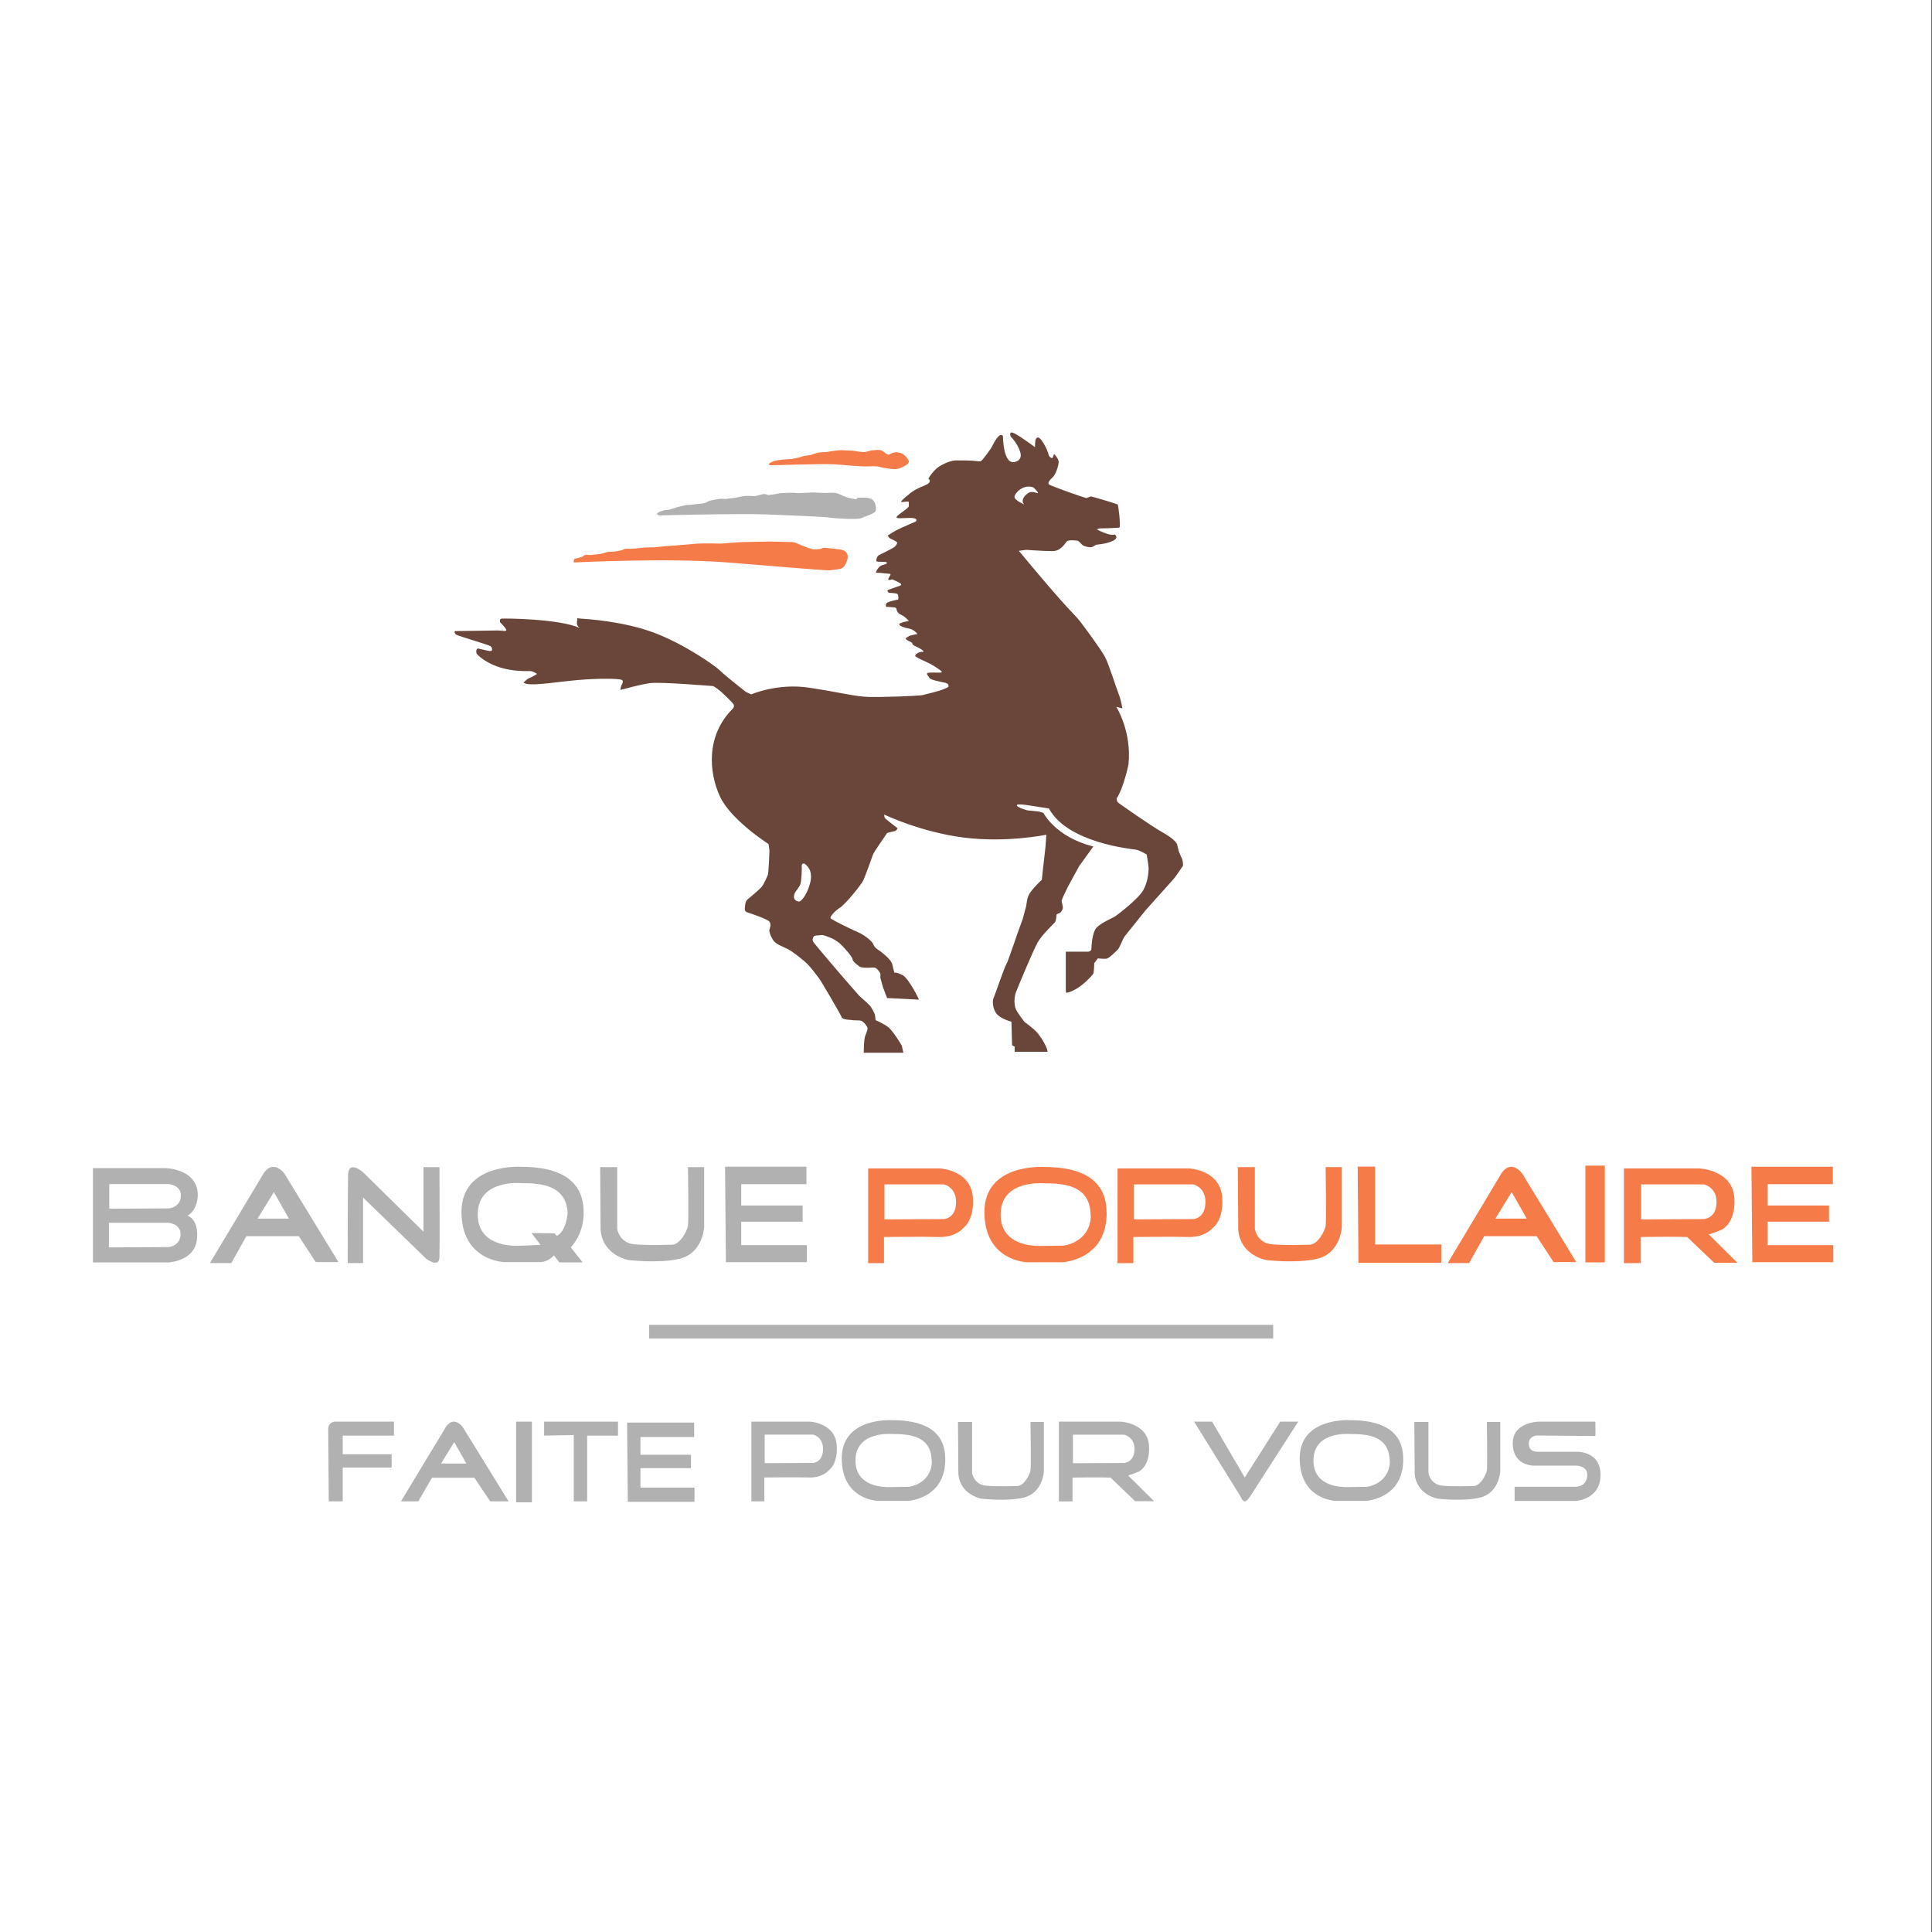 <?xml version="1.0" encoding="UTF-8" standalone="no"?>
<!-- Created with Inkscape (http://www.inkscape.org/) -->
<svg xmlns:inkscape="http://www.inkscape.org/namespaces/inkscape" xmlns:sodipodi="http://sodipodi.sourceforge.net/DTD/sodipodi-0.dtd" xmlns="http://www.w3.org/2000/svg" xmlns:svg="http://www.w3.org/2000/svg" width="200" height="200" viewBox="0 0 52.917 52.917" version="1.1" id="svg1" xml:space="preserve" inkscape:version="1.3.2 (091e20ef0f, 2023-11-25, custom)" sodipodi:docname="GBP.svg" inkscape:export-filename="Acaps.png" inkscape:export-xdpi="96" inkscape:export-ydpi="96">
  <rect x="0" y="0" width="52.917" height="52.917" fill="#333333" stroke="none"/>
  <defs id="defs1">
    <clipPath id="clipPath5">
      <path d="M 0,595.28 H 841.89 V 0 H 0 Z" transform="translate(-527.94,-561.694)" id="path5"></path>
    </clipPath>
    <clipPath id="clipPath7">
      <path d="M 0,595.28 H 841.89 V 0 H 0 Z" transform="translate(-538.256,-420.61)" id="path7"></path>
    </clipPath>
    <clipPath id="clipPath9">
      <path d="M 0,595.28 H 841.89 V 0 H 0 Z" transform="translate(-62.009,-137.694)" id="path9"></path>
    </clipPath>
    <clipPath id="clipPath11">
      <path d="M 0,595.28 H 841.89 V 0 H 0 Z" transform="translate(-70.109,-137.694)" id="path11"></path>
    </clipPath>
    <clipPath id="clipPath13">
      <path d="M 0,595.28 H 841.89 V 0 H 0 Z" transform="translate(-128.965,-104.095)" id="path13"></path>
    </clipPath>
    <clipPath id="clipPath15">
      <path d="M 0,595.28 H 841.89 V 0 H 0 Z" transform="translate(-136.705,-104.095)" id="path15"></path>
    </clipPath>
    <clipPath id="clipPath17">
      <path d="M 0,595.28 H 841.89 V 0 H 0 Z" transform="translate(-72.209,-113.695)" id="path17"></path>
    </clipPath>
    <clipPath id="clipPath19">
      <path d="M 0,595.28 H 841.89 V 0 H 0 Z" transform="translate(-263.901,-132.354)" id="path19"></path>
    </clipPath>
    <clipPath id="clipPath21">
      <path d="M 0,595.28 H 841.89 V 0 H 0 Z" transform="translate(-256.101,-132.354)" id="path21"></path>
    </clipPath>
    <clipPath id="clipPath23">
      <path d="M 0,595.28 H 841.89 V 0 H 0 Z" transform="translate(-283.881,-104.095)" id="path23"></path>
    </clipPath>
    <clipPath id="clipPath25">
      <path d="M 0,595.28 H 841.89 V 0 H 0 Z" transform="translate(-232.701,-112.735)" id="path25"></path>
    </clipPath>
    <clipPath id="clipPath27">
      <path d="M 0,595.28 H 841.89 V 0 H 0 Z" transform="translate(-329.539,-144.114)" id="path27"></path>
    </clipPath>
    <clipPath id="clipPath29">
      <path d="M 0,595.28 H 841.89 V 0 H 0 Z" transform="translate(-307.22,-100.975)" id="path29"></path>
    </clipPath>
    <clipPath id="clipPath31">
      <path d="M 0,595.28 H 841.89 V 0 H 0 Z" transform="translate(-345.141,-143.874)" id="path31"></path>
    </clipPath>
    <clipPath id="clipPath33">
      <path d="M 0,595.28 H 841.89 V 0 H 0 Z" transform="translate(-385.399,-137.694)" id="path33"></path>
    </clipPath>
    <clipPath id="clipPath35">
      <path d="M 0,595.28 H 841.89 V 0 H 0 Z" transform="translate(-377.299,-137.694)" id="path35"></path>
    </clipPath>
    <clipPath id="clipPath37">
      <path d="M 0,595.28 H 841.89 V 0 H 0 Z" transform="translate(-445.095,-104.095)" id="path37"></path>
    </clipPath>
    <clipPath id="clipPath39">
      <path d="M 0,595.28 H 841.89 V 0 H 0 Z" transform="translate(-437.355,-104.095)" id="path39"></path>
    </clipPath>
    <clipPath id="clipPath41">
      <path d="M 0,595.28 H 841.89 V 0 H 0 Z" transform="translate(-517.273,-131.934)" id="path41"></path>
    </clipPath>
    <clipPath id="clipPath43">
      <path d="M 0,595.28 H 841.89 V 0 H 0 Z" transform="translate(-531.072,-132.354)" id="path43"></path>
    </clipPath>
    <clipPath id="clipPath45">
      <path d="M 0,595.28 H 841.89 V 0 H 0 Z" transform="translate(-538.872,-132.354)" id="path45"></path>
    </clipPath>
    <clipPath id="clipPath47">
      <path d="M 0,595.28 H 841.89 V 0 H 0 Z" transform="translate(-489.853,-112.735)" id="path47"></path>
    </clipPath>
    <clipPath id="clipPath49">
      <path d="M 0,595.28 H 841.89 V 0 H 0 Z" transform="translate(-565.393,-143.874)" id="path49"></path>
    </clipPath>
    <clipPath id="clipPath51">
      <path d="M 0,595.28 H 841.89 V 0 H 0 Z" transform="translate(-605.651,-137.694)" id="path51"></path>
    </clipPath>
    <clipPath id="clipPath53">
      <path d="M 0,595.28 H 841.89 V 0 H 0 Z" transform="translate(-597.551,-137.694)" id="path53"></path>
    </clipPath>
    <clipPath id="clipPath55">
      <path d="M 0,595.28 H 841.89 V 0 H 0 Z" transform="translate(-607.75,-113.695)" id="path55"></path>
    </clipPath>
    <clipPath id="clipPath57">
      <path d="M 0,595.28 H 841.89 V 0 H 0 Z" transform="translate(-735.063,-126.295)" id="path57"></path>
    </clipPath>
    <clipPath id="clipPath59">
      <path d="M 0,595.28 H 841.89 V 0 H 0 Z" transform="translate(-757.262,-150.233)" id="path59"></path>
    </clipPath>
    <clipPath id="clipPath61">
      <path d="M 0,595.28 H 841.89 V 0 H 0 Z" transform="translate(-777.901,-113.635)" id="path61"></path>
    </clipPath>
    <clipPath id="clipPath63">
      <path d="M 0,595.28 H 841.89 V 0 H 0 Z" transform="translate(-77.009,-54.468)" id="path63"></path>
    </clipPath>
    <clipPath id="clipPath65">
      <path d="M 0,595.28 H 841.89 V 0 H 0 Z" transform="translate(-106.318,-55.316)" id="path65"></path>
    </clipPath>
    <clipPath id="clipPath67">
      <path d="M 0,595.28 H 841.89 V 0 H 0 Z" transform="translate(-123.595,-56.111)" id="path67"></path>
    </clipPath>
    <clipPath id="clipPath69">
      <path d="M 0,595.28 H 841.89 V 0 H 0 Z" transform="translate(-156.401,-66.87)" id="path69"></path>
    </clipPath>
    <clipPath id="clipPath71">
      <path d="M 0,595.28 H 841.89 V 0 H 0 Z" transform="translate(-184.227,-45.511)" id="path71"></path>
    </clipPath>
    <clipPath id="clipPath73">
      <path d="M 0,595.28 H 841.89 V 0 H 0 Z" transform="translate(-202.616,-56.111)" id="path73"></path>
    </clipPath>
    <clipPath id="clipPath75">
      <path d="M 0,595.28 H 841.89 V 0 H 0 Z" transform="translate(-245.811,-62.26)" id="path75"></path>
    </clipPath>
    <clipPath id="clipPath77">
      <path d="M 0,595.28 H 841.89 V 0 H 0 Z" transform="translate(-268.706,-56.111)" id="path77"></path>
    </clipPath>
    <clipPath id="clipPath79">
      <path d="M 0,595.28 H 841.89 V 0 H 0 Z" transform="translate(-315.716,-45.564)" id="path79"></path>
    </clipPath>
    <clipPath id="clipPath81">
      <path d="M 0,595.28 H 841.89 V 0 H 0 Z" transform="translate(-342.428,-56.111)" id="path81"></path>
    </clipPath>
    <clipPath id="clipPath83">
      <path d="M 0,595.28 H 841.89 V 0 H 0 Z" transform="translate(-379.739,-62.842)" id="path83"></path>
    </clipPath>
    <clipPath id="clipPath85">
      <path d="M 0,595.28 H 841.89 V 0 H 0 Z" transform="translate(-395.691,-56.111)" id="path85"></path>
    </clipPath>
    <clipPath id="clipPath87">
      <path d="M 0,595.28 H 841.89 V 0 H 0 Z" transform="translate(-420.177,-75.668)" id="path87"></path>
    </clipPath>
    <clipPath id="clipPath89">
      <path d="M 0,595.28 H 841.89 V 0 H 0 Z" transform="translate(-438.302,-45.882)" id="path89"></path>
    </clipPath>
    <clipPath id="clipPath91">
      <path d="M 0,595.28 H 841.89 V 0 H 0 Z" transform="translate(-460.88,-54.574)" id="path91"></path>
    </clipPath>
    <clipPath id="clipPath93">
      <path d="M 0,595.28 H 841.89 V 0 H 0 Z" transform="translate(-488.651,-54.574)" id="path93"></path>
    </clipPath>
    <clipPath id="clipPath95">
      <path d="M 0,595.28 H 841.89 V 0 H 0 Z" transform="translate(-516.21,-56.111)" id="path95"></path>
    </clipPath>
    <clipPath id="clipPath97">
      <path d="M 0,595.28 H 841.89 V 0 H 0 Z" transform="translate(-563.38,-66.87)" id="path97"></path>
    </clipPath>
    <clipPath id="clipPath99">
      <path d="M 0,595.28 H 841.89 V 0 H 0 Z" transform="translate(-584.526,-56.111)" id="path99"></path>
    </clipPath>
    <clipPath id="clipPath101">
      <path d="M 0,595.28 H 841.89 V 0 H 0 Z" transform="translate(-617.332,-66.87)" id="path101"></path>
    </clipPath>
    <clipPath id="clipPath103">
      <path d="M 0,595.28 H 841.89 V 0 H 0 Z" transform="translate(-646.959,-66.393)" id="path103"></path>
    </clipPath>
    <clipPath id="clipPath105">
      <path d="M 0,595.28 H 841.89 V 0 H 0 Z" transform="translate(-687.98,-50.599)" id="path105"></path>
    </clipPath>
    <clipPath id="clipPath107">
      <path d="M 0,595.28 H 841.89 V 0 H 0 Z" transform="translate(-702.502,-45.882)" id="path107"></path>
    </clipPath>
    <clipPath id="clipPath109">
      <path d="M 0,595.28 H 841.89 V 0 H 0 Z" transform="translate(-730.485,-45.511)" id="path109"></path>
    </clipPath>
    <clipPath id="clipPath111">
      <path d="M 0,595.28 H 841.89 V 0 H 0 Z" transform="translate(-745.219,-66.393)" id="path111"></path>
    </clipPath>
    <clipPath id="clipPath113">
      <path d="M 0,595.28 H 841.89 V 0 H 0 Z" transform="translate(-763.82,-45.935)" id="path113"></path>
    </clipPath>
    <clipPath id="clipPath115">
      <path d="M 0,595.28 H 841.89 V 0 H 0 Z" transform="translate(-783.749,-75.668)" id="path115"></path>
    </clipPath>
    <clipPath id="clipPath24">
      <path d="M 0,0 H 822.047 V 1105.512 H 0 Z" id="path26"></path>
    </clipPath>
    <clipPath id="clipPath58">
      <path d="M 0,0 H 822.047 V 1105.512 H 0 Z" id="path60"></path>
    </clipPath>
    <clipPath id="clipPath76">
      <path d="m 48.898,976.535 h 34.016 v 34.016 H 48.898 Z" id="path78"></path>
    </clipPath>
    <clipPath id="clipPath88">
      <path d="M 0,0 H 822.047 V 1105.512 H 0 Z" id="path90"></path>
    </clipPath>
    <clipPath id="clipPath120">
      <path d="m 292.069,689.444 h 487.358 v 0.663 H 292.069 Z" id="path122"></path>
    </clipPath>
    <clipPath id="clipPath132">
      <path d="M 292.069,547.529 H 431.225 V 689.444 H 292.069 Z" id="path134"></path>
    </clipPath>
    <clipPath id="clipPath152">
      <path d="M 710.108,689.444 V 484.875 h 17.866 v -51.943 h -0.316 v -7.647 h -17.55 v -55.006 h 69.319 v 319.165 z" id="path154"></path>
    </clipPath>
    <clipPath id="clipPath164">
      <path d="M 292.069,547.832 V 405.669 h 139.156 v 19.616 h -58.508 v 33.673 h 35.909 v 25.917 h 22.599 v 62.957 z" id="path166"></path>
    </clipPath>
    <clipPath id="clipPath176">
      <path d="m 430.923,484.875 h 279.488 v 62.957 H 430.923 Z" id="path178"></path>
    </clipPath>
    <clipPath id="clipPath188">
      <path d="M 430.923,299.348 H 570.818 V 425.285 H 430.923 Z" id="path190"></path>
    </clipPath>
    <clipPath id="clipPath200">
      <path d="M 570.515,299.348 H 710.41 V 425.285 H 570.515 Z" id="path202"></path>
    </clipPath>
    <clipPath id="clipPath212">
      <path d="M 292.069,263.958 H 431.225 V 405.971 H 292.069 Z" id="path214"></path>
    </clipPath>
    <clipPath id="clipPath224">
      <path d="m 710.108,157.88 h 69.319 v 212.702 h -69.319 z" id="path226"></path>
    </clipPath>
    <clipPath id="clipPath244">
      <path d="M 292.069,157.88 H 431.225 V 264.261 H 292.069 Z" id="path246"></path>
    </clipPath>
    <clipPath id="clipPath256">
      <path d="m 292.069,157.88 h 34.499 v 0.06 h -34.499 z m 0,-105.707 h 34.499 v 22.644 h -34.499 z" id="path258"></path>
    </clipPath>
    <clipPath id="clipPath268">
      <path d="m 745.043,157.88 h 34.384 v 0.06 h -34.384 z m 0,-105.707 h 34.384 v 22.644 h -34.384 z" id="path270"></path>
    </clipPath>
    <clipPath id="clipPath280">
      <path d="m 326.265,52.173 h 419.08 v 22.644 h -419.08 z" id="path282"></path>
    </clipPath>
    <clipPath id="clipPath292">
      <path d="M 292.069,74.817 H 570.818 V 157.88 H 292.069 Z" id="path294"></path>
    </clipPath>
    <clipPath id="clipPath304">
      <path d="m 570.515,74.608 h 208.912 v 83.483 H 570.515 Z" id="path306"></path>
    </clipPath>
    <clipPath id="clipPath316">
      <path d="M 292.069,52.173 H 779.427 V 690.107 H 292.069 Z" id="path318"></path>
    </clipPath>
    <clipPath id="clipPath328">
      <path d="m 408.626,484.875 v -25.917 h 319.032 v -26.026 h 0.316 v 51.943 z" id="path330"></path>
    </clipPath>
    <clipPath id="clipPath340">
      <path d="M 292.069,52.173 H 779.427 V 690.107 H 292.069 Z" id="path342"></path>
    </clipPath>
    <clipPath id="clipPath352">
      <path d="m 372.717,458.958 v -33.673 h 354.941 v 7.647 H 408.626 v 26.026 z" id="path354"></path>
    </clipPath>
    <clipPath id="clipPath364">
      <path d="m 408.626,432.932 h 319.032 v 26.025 H 408.626 Z" id="path366"></path>
    </clipPath>
    <clipPath id="clipPath376">
      <path d="M 292.069,52.173 H 779.427 V 690.107 H 292.069 Z" id="path378"></path>
    </clipPath>
    <clipPath id="clipPath424">
      <path d="m 774.389,576.974 h 2.029 v 13.066 h -2.029 z" id="path426"></path>
    </clipPath>
    <clipPath id="clipPath472">
      <path d="M 292.069,52.173 H 779.427 V 690.107 H 292.069 Z" id="path474"></path>
    </clipPath>
    <clipPath id="clipPath484">
      <path d="m 673.092,616.273 h 91.783 v 66.506 h -91.783 z" id="path486"></path>
    </clipPath>
    <clipPath id="clipPath660">
      <path d="m 665.923,103.665 h 93.379 v 85.831 h -93.379 z" id="path662"></path>
    </clipPath>
    <clipPath id="clipPath796">
      <path d="M 292.069,52.173 H 779.427 V 690.107 H 292.069 Z" id="path798"></path>
    </clipPath>
    <clipPath id="clipPath826">
      <path d="M 0,0 H 822.047 V 1105.512 H 0 Z" id="path828"></path>
    </clipPath>
    <clipPath id="clipPath964">
      <path d="M 0,0 H 822.047 V 1105.512 H 0 Z" id="path966"></path>
    </clipPath>
    <clipPath id="clipPath1016">
      <path d="M 0,0 H 822.047 V 1105.512 H 0 Z" id="path1018"></path>
    </clipPath>
    <clipPath id="clipPath1034">
      <path d="M 42.52,138.898 H 280.63 V 350.9 H 42.52 Z" id="path1036"></path>
    </clipPath>
    <clipPath id="clipPath1046">
      <path d="M 0,0 H 822.047 V 1105.512 H 0 Z" id="path1048"></path>
    </clipPath>
    <clipPath id="clipPath1180">
      <path d="M 42.52,689.764 H 280.63 V 861.732 H 42.52 Z" id="path1182"></path>
    </clipPath>
    <clipPath id="clipPath1192">
      <path d="M 0,0 H 822.047 V 1105.512 H 0 Z" id="path1194"></path>
    </clipPath>
    <clipPath id="clipPath1258">
      <path d="m 402.344,971.529 h 81.77 v 81.769 h -81.77 z" id="path1260"></path>
    </clipPath>
    <clipPath id="clipPath1272">
      <path d="M 0,0 H 822.047 V 1105.512 H 0 Z" id="path1274"></path>
    </clipPath>
    <clipPath id="clipPath1320">
      <path d="m 410.028,1065.803 c -1.556,-0.855 -3.247,-1.304 -4.239,-2.953 v 0 c -1.133,-1.884 -1.487,-4.545 -2.054,-6.675 v 0 c -1.133,-4.249 -2.249,-8.485 -3.468,-12.71 v 0 c -1.402,-4.857 -2.58,-9.771 -3.982,-14.635 v 0 c -0.453,-1.574 -1.371,-3.672 -1.56,-5.59 v 0 -1.286 c 0.044,-0.378 0.132,-0.741 0.276,-1.083 v 0 c 1.017,-2.419 2.716,-3.031 5.394,-3.21 v 0 h 0.514 c 1.089,0.416 2.208,0.459 3.082,1.413 v 0 c 0.6,0.654 0.78,1.659 1.028,2.567 v 0 c 0.76,2.786 1.558,5.541 2.312,8.345 v 0 c 0.668,2.485 1.324,5.007 2.055,7.446 v 0 c 0.407,1.36 2.702,6.158 0.385,6.419 v 0 h -0.514 c -1.742,-3.95 -2.401,-8.689 -3.596,-12.838 v 0 c -0.686,-2.383 -1.253,-4.787 -1.926,-7.189 v 0 c -0.554,-1.976 -0.884,-3.838 -3.083,-4.365 v 0 h -1.413 c -0.478,0.362 -1.219,0.588 -1.669,1.027 v 0 c -0.996,0.972 -0.972,1.96 -0.643,3.338 v 0 c 0.482,2.022 1.091,4.031 1.669,6.033 v 0 c 1.276,4.413 2.557,8.916 3.726,13.352 v 0 c 1.013,3.848 1.971,7.741 3.082,11.553 v 0 c 1.075,3.69 1.404,7.314 5.009,9.115 v 0 h 1.799 c 0.623,-0.68 1.689,-1.002 2.312,-1.668 v 0 c 1.011,-1.084 1.433,-2.688 1.155,-4.109 v 0 c -0.433,-2.213 -1.676,-4.422 -1.798,-6.675 v 0 h 2.055 c 0.564,1.332 1.158,3.076 1.499,4.839 v 0 4.916 c -0.027,0.087 -0.056,0.174 -0.086,0.258 v 0 c -0.949,2.596 -2.362,3.42 -4.752,4.365 v 0 z" id="path1322"></path>
    </clipPath>
  </defs>
  <g id="layer-MC0" inkscape:groupmode="layer" inkscape:label="Calque 1" transform="matrix(0.265,0,0,0.265,62.917,0)">
    <rect style="fill:#ffffff;stroke-width:1.157" id="rect7" width="200" height="200" x="-237.795" y="-1.8897638e-06" sodipodi:insensitive="true"></rect>
  </g>
  <g id="g1" inkscape:groupmode="layer" inkscape:label="1" transform="matrix(0.265,0,0,0.265,62.917,0)">
    <g id="g2" transform="matrix(0.661,0,0,0.661,-260.887,38.29)">
      <path id="path2" d="m 144.279,134.079 c 0,0 0,-3.228 1.291,-3.066 0,0 1.037,0.104 0.746,1.147 -0.291,1.043 -1.119,1.841 -1.119,1.841 0,0 -0.338,0.797 0.49,0.353 0.828,-0.445 2.347,-1.58 2.347,-1.58 0,0 9.8e-4,0.797 0.107,0.936 0,0 0.175,0.529 0.674,-0.146 0.501,-0.675 0.825,-1.575 0.825,-1.7 0,-0.125 0.275,-0.4 0.4,-0.375 0.125,0.025 0.225,0.5 0.225,0.5 0,0 0.551,-0.55 0.551,-0.95 0,-0.4 -0.326,-1.45 -0.701,-1.8 -0.375,-0.35 -0.6,-0.637 -0.449,-0.825 0.149,-0.188 4.274,-1.613 4.387,-1.613 0.113,0 0.45,0.188 0.562,0.188 0.113,0 3,-0.862 3.113,-0.938 0.111,-0.075 0.375,-2.625 0.225,-2.7 -0.15,-0.075 -2.363,-0.113 -2.363,-0.113 l -0.299,-0.112 c 0,0 1.5,-0.825 2.1,-0.6 0,0 0.562,-0.375 -0.225,-0.75 -0.788,-0.375 -1.951,-0.45 -1.951,-0.45 0,0 -0.449,-0.3 -0.637,-0.3 -0.188,0 -0.825,0.075 -1.051,0.337 -0.225,0.263 -0.449,0.45 -0.562,0.45 -0.111,0 -0.938,0.112 -1.162,-0.075 -0.225,-0.188 -0.675,-1.162 -1.725,-1.162 -1.051,0 -3.075,0.15 -3.075,0.15 l -0.862,-0.113 c 6.166,-7.435 6.416,-7.29 7.162,-8.25 0.525,-0.675 2.438,-3.262 2.926,-4.162 0.486,-0.9 1.312,-3.6 1.611,-4.35 0.301,-0.75 0.451,-1.725 0.451,-1.725 l -0.713,0.188 c 0,0 1.838,-2.925 1.425,-6.788 0,0 -0.562,-2.7 -1.388,-3.975 0,0 0,-0.337 0.188,-0.487 0.188,-0.15 3.863,-2.737 5.213,-3.487 1.35,-0.75 1.65,-1.275 1.688,-1.388 0.037,-0.112 0.188,-0.788 0.188,-0.788 0,0 0.3,-0.75 0.375,-0.862 0.074,-0.113 0.188,-0.788 0.112,-0.9 -0.075,-0.113 -0.788,-1.2 -1.125,-1.575 -0.337,-0.375 -3.226,-3.6 -3.226,-3.6 0,0 -2.137,-2.663 -2.438,-3.038 -0.299,-0.375 -0.562,-1.312 -0.861,-1.612 -0.301,-0.3 -1.014,-1.013 -1.312,-1.05 -0.301,-0.038 -1.014,0.037 -1.014,0.037 l -0.412,-0.562 c 0,0 -0.037,-1.125 -0.112,-1.237 -0.075,-0.113 -1.538,-1.912 -3.149,-2.25 l -0.076,0.188 v 4.649 h 2.663 c 0,0 0.337,0.075 0.337,0.3 0,0.225 0.076,1.95 0.601,2.512 0.524,0.562 1.837,1.125 2.101,1.275 0.262,0.15 2.774,2.062 3.375,3.113 0.6,1.05 0.637,2.325 0.637,2.587 0,0.263 -0.225,1.612 -0.225,1.612 0,0 -0.825,0.488 -1.238,0.562 -0.412,0.075 -8.024,0.75 -10.236,4.838 0,0 -2.25,0.337 -2.438,0.375 -0.188,0.037 -1.426,0.225 -1.312,-0.038 0.111,-0.263 1.236,-0.562 1.236,-0.562 0,0 1.275,-0.113 1.389,-0.15 0.111,-0.038 0.486,-0.15 0.486,-0.15 0,0 1.389,-2.812 5.851,-3.938 L 153.228,83.637 c 0,0 -1.201,-2.175 -1.351,-2.475 -0.149,-0.3 -0.712,-1.425 -0.712,-1.613 0,-0.188 0.225,-0.75 0.111,-0.975 -0.111,-0.225 -0.225,-0.413 -0.337,-0.45 -0.112,-0.038 -0.375,-0.112 -0.375,-0.225 0,-0.112 -0.075,-0.712 -0.149,-0.825 -0.076,-0.113 -1.538,-1.463 -2.062,-2.4 -0.525,-0.938 -2.363,-5.325 -2.551,-5.85 -0.188,-0.524 -0.262,-1.424 0,-1.986 0.263,-0.562 1.013,-1.5 1.013,-1.5 0,0 1.125,-0.788 1.575,-1.351 0.449,-0.562 1.088,-1.612 1.125,-2.138 h -3.863 v 0.6 l -0.299,0.15 -0.076,2.775 c 0,0 -1.049,0.262 -1.611,0.787 -0.562,0.525 -0.676,1.575 -0.488,1.988 0.188,0.412 1.275,3.637 1.5,3.975 0.225,0.337 1.388,3.937 1.725,4.762 0.338,0.825 0.338,1.2 0.525,1.762 0.188,0.562 0.075,1.163 0.525,1.837 0.449,0.675 1.387,1.538 1.387,1.538 0,0 0.301,2.85 0.375,3.375 0.076,0.525 0.15,1.913 0.15,1.913 0,0 -4.612,-0.975 -9.675,-0.337 -5.062,0.637 -9.337,2.7 -9.337,2.7 0,0 -0.038,-0.337 0.188,-0.525 0.225,-0.188 1.387,-1.087 1.387,-1.087 0,0 -0.112,-0.225 -0.262,-0.3 -0.15,-0.075 -0.976,-0.188 -1.014,-0.3 -0.037,-0.112 -1.537,-2.175 -1.649,-2.55 -0.112,-0.375 -0.862,-2.4 -1.087,-2.925 -0.226,-0.525 -2.138,-2.85 -2.738,-3.225 -0.6,-0.375 -1.2,-1.05 -1.125,-1.238 0.075,-0.188 2.7,-1.425 3.3,-1.688 0.6,-0.262 1.575,-0.975 1.725,-1.387 0.15,-0.413 0.562,-0.638 0.787,-0.788 0.225,-0.15 1.312,-1.013 1.426,-1.537 0.111,-0.525 0.262,-1.013 0.262,-1.013 0,0 0.188,0.112 0.938,-0.263 0.75,-0.375 1.95,-2.887 1.95,-2.887 l -3.75,0.188 -0.487,1.274 -0.301,1.087 v 0.525 c 0,0 -0.337,0.6 -0.637,0.676 -0.301,0.074 -0.825,-0.113 -1.725,0.074 0,0 -0.9,0.6 -0.9,0.9 0,0.3 -1.125,1.538 -1.462,1.837 -0.338,0.3 -0.825,0.6 -1.163,0.712 -0.337,0.113 -0.75,0.338 -1.013,0.3 -0.262,-0.038 -0.862,0 -0.938,-0.188 -0.075,-0.188 -0.188,-0.337 -0.038,-0.6 0.15,-0.263 3.562,-4.238 3.562,-4.238 l 1.838,-2.1 c 0,0 1.2,-1.05 1.349,-1.275 0.15,-0.225 0.451,-0.787 0.488,-0.938 0.037,-0.149 0.074,-0.637 0.074,-0.637 0,0 1.051,-0.45 1.538,-0.863 0.487,-0.412 1.462,-1.949 1.538,-2.137 l 0.188,-0.825 h -4.65 c 0,0 0,1.462 0.15,1.913 0.149,0.449 0.299,0.712 0.299,0.938 0,0.225 -0.486,0.824 -0.75,0.899 -0.262,0.075 -1.012,0.038 -1.012,0.075 0,0.037 -1.163,0 -1.275,0.338 -0.113,0.337 -2.475,4.35 -2.663,4.574 -0.188,0.225 -0.938,1.312 -1.575,1.875 -0.637,0.562 -1.612,1.312 -2.062,1.538 -0.45,0.225 -1.35,0.562 -1.65,0.938 -0.3,0.375 -0.6,1.125 -0.525,1.35 0.075,0.225 0.225,0.638 0,0.938 -0.225,0.3 -2.212,0.975 -2.475,1.05 -0.263,0.075 -0.45,0.188 -0.413,0.525 0.038,0.337 0.038,0.788 0.3,1.013 0.262,0.225 1.35,1.125 1.65,1.462 0.3,0.337 0.675,1.275 0.75,1.425 0.075,0.15 0.188,2.438 0.188,2.738 0,0.3 -0.113,0.9 -0.113,0.9 0,0 -4.425,2.812 -5.7,5.587 -1.275,2.775 -1.688,7.125 1.538,10.312 0,0 0.188,0.188 0.075,0.45 -0.112,0.262 -1.5,1.537 -1.5,1.537 0,0 -0.788,0.638 -0.938,0.638 -0.15,0 -6.188,0.525 -7.425,0.337 -1.238,-0.188 -2.962,-0.675 -2.962,-0.675 l -0.45,-0.113 c 0,0 0,0.263 0.112,0.525 0.113,0.262 0.338,0.562 -0.037,0.675 -0.375,0.112 -2.363,0.188 -5.025,-0.038 -2.662,-0.225 -5.887,-0.825 -6.412,-0.3 0,0 0.412,0.45 0.675,0.525 0.263,0.075 0.9,0.487 0.9,0.487 0,0 -0.45,0.338 -0.862,0.338 -0.413,0 -4.013,-0.225 -6.225,2.025 0,0 -0.188,0.712 0.263,0.6 0.45,-0.113 1.312,-0.338 1.462,-0.263 0.15,0.075 0.112,0.413 -0.113,0.562 -0.225,0.15 -3.637,1.163 -3.938,1.312 -0.3,0.15 -0.3,0.45 -0.188,0.45 0.113,0 4.5,0.075 4.95,0.075 0.45,0 1.05,-0.15 1.05,0.038 0,0.188 -0.562,0.75 -0.675,0.862 -0.112,0.113 -0.15,0.45 0.112,0.488 0.263,0.038 6.863,0 9.225,-1.125 0,0 -0.487,0.262 -0.375,0.788 0.113,0.525 -0.188,0.375 0.45,0.337 0.637,-0.038 4.987,-0.3 8.587,-1.65 3.6,-1.35 7.2,-3.9 7.763,-4.463 0.562,-0.562 3,-2.475 3,-2.475 l 0.637,-0.3 c 0,0 3.075,1.35 6.788,0.788 3.712,-0.562 5.4,-1.05 7.012,-1.087 1.613,-0.038 5.963,0.112 6.338,0.225 0.375,0.112 2.512,0.562 3,0.975 0,0 0.112,0.338 -0.338,0.45 -0.449,0.112 -1.762,0.337 -1.875,0.562 -0.112,0.225 -0.6,0.6 -0.037,0.638 0.562,0.037 1.312,-0.038 1.463,0.037 0.149,0.075 -0.75,0.675 -1.312,0.975 -0.562,0.3 -1.801,0.788 -1.801,0.975 0,0.188 0.525,0.525 0.975,0.45 0,0 0.076,0.188 -0.824,0.6 -0.9,0.413 -0.113,0.338 -0.9,0.675 -0.787,0.337 0,0.487 0,0.562 0,0.075 1.013,0.262 1.013,0.262 0,0 -0.375,0.525 -1.013,0.638 -0.637,0.112 -1.05,0.3 -1.125,0.487 -0.074,0.188 1.125,0.413 1.125,0.413 0,0 -0.449,0.525 -0.9,0.712 -0.449,0.188 -0.524,0.562 -0.524,0.562 0,0 0,0.263 -0.226,0.3 -0.225,0.038 -1.012,0.075 -1.012,0.075 0,0 -0.15,0.375 0.188,0.525 0.338,0.15 1.237,0.337 1.237,0.337 0,0 0.075,0.6 -0.149,0.675 -0.226,0.075 -0.976,0.113 -0.976,0.113 0,0 -0.226,0.225 -0.112,0.3 0.112,0.075 0.713,0.263 1.012,0.375 0.301,0.112 0.713,0.188 0.525,0.375 -0.188,0.188 -1.012,0.525 -1.012,0.525 0,0 -0.562,-0.225 -0.451,0.075 0.113,0.3 0.375,0.525 0.188,0.562 -0.188,0.038 -0.899,0.075 -1.087,0.112 -0.188,0.038 -0.675,-0.075 -0.524,0.188 0.149,0.263 0.337,0.638 0.787,0.75 0.449,0.113 0.637,0.263 0.338,0.337 -0.301,0.075 -1.125,-0.037 -1.125,0.15 0,0.188 0.111,0.562 0.337,0.675 0.226,0.112 1.612,0.788 1.8,0.938 0.188,0.15 0.412,0.487 0.263,0.6 -0.149,0.112 -0.524,0.3 -0.712,0.375 -0.188,0.075 -0.338,0.375 -0.338,0.375 0,0 0.675,0.45 1.125,0.675 0.449,0.225 2.175,0.975 2.175,0.975 0,0 0.413,0.45 -0.825,0.413 -1.237,-0.038 -1.688,-0.113 -1.312,0.262 0.375,0.375 1.312,0.9 1.312,1.125 0,0.225 0,0.375 0,0.488 0,0.112 -0.75,-0.038 -0.9,0 -0.149,0.038 1.051,1.087 1.65,1.425 0.6,0.337 1.238,0.525 1.5,0.712 0.263,0.188 0.263,0.525 0.075,0.525 -0.188,0 0.638,1.125 1.237,1.5 0.6,0.375 1.426,0.712 1.95,0.712 0.524,0 1.538,0 2.024,-0.038 0.488,-0.038 0.788,-0.15 0.976,0 0.188,0.15 1.125,1.388 1.274,1.725 0.15,0.337 0.89,1.733 1.252,1.167 m 2.911,-6.717 c 0.55,0.4 1.2,-0.1 1.2,0.05 0,0.15 -0.551,0.65 -0.551,0.65 -1.148,0.4 -2.1,-0.6 -2.199,-1.05 -0.101,-0.45 1.15,-0.95 1.15,-0.95 -0.4,0.35 -0.15,0.9 0.399,1.3 m -26.85,-47.887 c 0.188,-0.038 0.9,0.6 1.312,2.137 0.413,1.538 -0.412,2.1 -0.562,2.25 -0.15,0.15 -0.45,0.075 -0.412,-0.225 0.037,-0.3 -0.038,-1.763 -0.15,-2.1 -0.112,-0.337 -0.6,-0.938 -0.6,-0.938 -0.488,-0.938 0.225,-1.087 0.412,-1.125 z" style="fill:#6a453a;fill-opacity:1;fill-rule:nonzero;stroke:none" transform="matrix(1.333,0,0,-1.333,0,188.977)"></path>
      <path id="path3" d="m 94.025,119.249 c 0,0 10.966,0.551 17.888,0 6.922,-0.551 11.762,-0.98 12.068,-0.918 0.306,0.061 1.287,0.06 1.593,0.367 0.306,0.307 1.164,1.899 -0.49,2.083 -1.654,0.184 -1.838,0.245 -2.021,0.123 -0.184,-0.123 -1.042,-0.123 -1.042,-0.123 l -0.613,0.184 -0.796,0.306 c 0,0 -0.735,0.368 -1.042,0.368 -0.306,0 -2.328,0.061 -2.634,0.061 -0.306,0 -2.756,-0.061 -3.186,-0.061 -0.429,0 -2.573,-0.184 -2.573,-0.184 0,0 -1.838,0.061 -2.757,0 -0.919,-0.061 -2.757,-0.245 -3.002,-0.245 -0.245,0 -2.021,-0.184 -2.021,-0.184 0,0 -1.164,0 -1.47,-0.061 -0.307,-0.061 -1.409,-0.123 -1.409,-0.123 0,0 -0.552,0.061 -0.735,-0.061 -0.184,-0.123 -0.673,-0.184 -0.98,-0.245 -0.306,-0.061 -0.674,0 -0.919,-0.061 -0.245,-0.061 -0.735,-0.245 -0.919,-0.245 -0.184,0 -1.164,-0.123 -1.164,-0.123 0,0 -0.552,0.123 -0.674,-0.061 -0.123,-0.184 -1.103,-0.368 -1.103,-0.368 0,0 -0.245,-0.429 0,-0.429 z" style="fill:#f57c49;fill-opacity:1;fill-rule:nonzero;stroke:none" transform="matrix(1.333,0,0,-1.333,0,188.977)"></path>
      <path id="path4" d="m 103.95,124.763 c 0,0 9.189,0.245 12.497,0.122 3.308,-0.122 7.229,-0.306 7.412,-0.367 0.184,-0.061 3.431,-0.306 3.86,-0.061 0.429,0.245 1.592,0.49 1.654,0.918 0.06,0.429 -0.123,1.225 -0.613,1.348 -0.49,0.123 -0.331,0.123 -1.225,0.123 -0.895,0 0.11,-0.307 -0.895,-0.123 -1.005,0.184 -1.556,0.613 -1.985,0.674 -0.429,0.061 -1.042,0 -1.286,0 -0.245,0 -1.225,0.061 -1.47,0.061 -0.245,0 -1.593,-0.123 -1.899,-0.061 -0.306,0.061 -1.838,0 -2.021,-0.061 -0.184,-0.061 -1.225,-0.184 -1.225,-0.184 0,0 -0.307,0.122 -0.49,0.122 -0.184,0 -0.918,-0.245 -1.103,-0.245 -0.184,0 -1.041,0.061 -1.286,0 -0.246,-0.061 -0.735,-0.122 -0.919,-0.184 -0.184,-0.061 -0.796,-0.061 -0.98,-0.123 -0.184,-0.061 -0.429,0 -0.735,0 -0.306,0 -1.409,-0.245 -1.409,-0.245 0,0 -0.367,-0.246 -0.735,-0.307 -0.368,-0.061 -0.858,-0.061 -1.103,-0.123 -0.245,-0.061 -0.857,-0.061 -0.857,-0.061 l -1.042,-0.245 -0.919,-0.306 -0.613,-0.061 c 0,0 -1.409,-0.368 -0.612,-0.612 z" style="fill:#b2b1b1;fill-opacity:1;fill-rule:nonzero;stroke:none" transform="matrix(1.333,0,0,-1.333,0,188.977)"></path>
      <path id="path5-1" d="m 116.998,130.644 c 0,0 6.064,0.184 7.351,0.123 1.287,-0.061 3.185,-0.307 4.288,-0.245 1.104,0.061 1.226,-0.123 1.716,-0.184 0.49,-0.061 1.286,-0.245 1.776,-0.061 0.49,0.184 1.112,0.49 1.112,0.796 0,0.306 -0.622,0.919 -0.867,0.98 -0.245,0.061 -0.552,0.184 -0.979,0.061 -0.43,-0.123 -0.49,-0.368 -0.797,-0.123 -0.307,0.245 -0.43,0.368 -0.674,0.429 -0.245,0.061 -0.919,0 -1.225,-0.061 -0.307,-0.061 -0.393,-0.245 -1.226,-0.122 -0.833,0.122 -0.833,0.122 -0.833,0.122 0,0 -1.189,0.061 -1.373,0.061 -0.184,0 -1.225,-0.123 -1.47,-0.184 -0.245,-0.061 -0.858,-0.061 -0.858,-0.061 l -0.429,-0.061 -0.735,-0.245 -0.796,-0.123 -0.613,-0.184 -0.919,-0.184 -0.98,-0.061 -0.857,-0.123 c 0,0 -1.226,-0.367 -0.613,-0.551 z" style="fill:#f57c49;fill-opacity:1;fill-rule:nonzero;stroke:none" transform="matrix(1.333,0,0,-1.333,0,188.977)"></path>
      <path id="path6" d="m 49.719,39.765 c -0.3,-2.476 -3.3,-2.625 -3.3,-2.625 h -8.887 v 11.062 h 8.4 c 0,0 3.862,0 3.9,-3.149 0,0 0.038,-1.688 -1.2,-2.438 0,0 1.387,-0.375 1.087,-2.851 m -3.325,3.712 c 0.186,0 1.487,0.188 1.45,1.576 -0.032,1.161 -1.412,1.274 -1.412,1.274 h -6.988 v -2.888 c 0,0 6.765,0.037 6.95,0.037 m -0.038,-4.537 c 0.186,0 1.487,0.188 1.45,1.575 -0.032,1.162 -1.412,1.274 -1.412,1.274 h -6.988 v -2.887 c 0,0 6.765,0.037 6.95,0.037 z" style="fill:#b2b1b1;fill-opacity:1;fill-rule:nonzero;stroke:none" transform="matrix(1.333,0,0,-1.333,0,188.977)"></path>
      <path id="path7-8" d="m 57.406,47.34 c 0,0 0.487,1.012 1.275,1.012 0.862,0 1.425,-0.975 1.425,-0.975 l 6.225,-10.199 h -2.663 l -1.987,3.037 h -6.15 l -1.763,-3.15 h -2.512 l 6.15,10.275 m -0.562,-5.062 h 3.675 l -1.762,3.112 z" style="fill:#b2b1b1;fill-opacity:1;fill-rule:nonzero;stroke:none" transform="matrix(1.333,0,0,-1.333,0,188.977)"></path>
      <path id="path8" d="m 202.605,47.34 c 0,0 0.488,1.012 1.275,1.012 0.863,0 1.426,-0.975 1.426,-0.975 l 6.225,-10.199 h -2.662 l -1.988,3.037 h -6.15 l -1.762,-3.15 h -2.513 l 6.149,10.275 m -0.562,-5.062 h 3.676 l -1.763,3.112 z" style="fill:#f57c49;fill-opacity:1;fill-rule:nonzero;stroke:none" transform="matrix(1.333,0,0,-1.333,0,188.977)"></path>
      <path id="path9-7" d="m 67.418,37.064 h 1.8 v 7.688 l 7.425,-7.199 c 0,0 1.5,-1.125 1.538,0.188 0.038,1.312 0,10.574 0,10.574 h -1.875 v -7.574 l -7.05,6.938 c 0,0 -1.763,1.611 -1.8,-0.338 -0.036,-1.877 -0.038,-10.275 -0.038,-10.275 z" style="fill:#b2b1b1;fill-opacity:1;fill-rule:nonzero;stroke:none" transform="matrix(1.333,0,0,-1.333,0,188.977)"></path>
      <path id="path10" d="m 87.744,46.439 c 2.362,0 5.288,-0.225 5.475,-3.487 0,0 -0.15,-2.175 -1.275,-2.7 l -0.263,0.301 -2.7,0.037 1.05,-1.388 c 0,0 -2.025,-0.112 -2.663,-0.112 -0.638,0 -4.882,-0.074 -4.688,3.938 0.188,3.862 5.062,3.412 5.062,3.412 m -6.975,-3.375 c 0,-5.775 5.025,-5.887 5.025,-5.887 0,0 3.263,0 4.2,0 0.938,0 1.612,0.787 1.612,0.787 l 0.638,-0.825 h 2.737 l -1.387,1.763 c 1.688,1.875 1.5,4.199 1.5,4.199 -0.038,4.764 -4.688,5.25 -7.312,5.25 0,0 -7.013,0.488 -7.013,-5.287 z" style="fill:#b2b1b1;fill-opacity:1;fill-rule:nonzero;stroke:none" transform="matrix(1.333,0,0,-1.333,0,188.977)"></path>
      <path id="path11-9" d="m 97.031,48.314 h 2 v -7.25 c 0,0 0.25,-1.649 2,-1.8 1.75,-0.149 3.72,-0.05 4.4,-0.05 1,0 1.8,1.649 1.9,2.199 0.1,0.551 0,6.9 0,6.9 h 1.9 v -7.05 c 0,0 -0.15,-3.05 -2.899,-3.7 -2.408,-0.569 -5.95,-0.15 -5.95,-0.15 0,0 -3.05,0.501 -3.3,3.551 z" style="fill:#b2b1b1;fill-opacity:1;fill-rule:nonzero;stroke:none" transform="matrix(1.333,0,0,-1.333,0,188.977)"></path>
      <path id="path12" d="m 171.831,48.314 h 1.999 v -7.25 c 0,0 0.25,-1.649 2,-1.8 1.75,-0.149 3.721,-0.05 4.4,-0.05 1,0 1.8,1.649 1.9,2.199 0.1,0.551 0,6.9 0,6.9 h 1.9 v -7.05 c 0,0 -0.15,-3.05 -2.9,-3.7 -2.408,-0.569 -5.95,-0.15 -5.95,-0.15 0,0 -3.05,0.501 -3.3,3.551 l -0.05,7.35 z" style="fill:#f57c49;fill-opacity:1;fill-rule:nonzero;stroke:none" transform="matrix(1.333,0,0,-1.333,0,188.977)"></path>
      <path id="path13-2" d="m 111.681,48.364 h 9.55 v -2.05 h -7.65 v -2.5 h 7.2 v -1.9 h -7.2 v -2.75 h 7.7 v -1.999 h -9.5 z" style="fill:#b2b1b1;fill-opacity:1;fill-rule:nonzero;stroke:none" transform="matrix(1.333,0,0,-1.333,0,188.977)"></path>
      <path id="path14" d="m 232.08,48.364 h 9.551 v -2.05 h -7.65 v -2.5 h 7.2 v -1.9 h -7.2 v -2.75 h 7.7 v -1.999 h -9.5 z" style="fill:#f57c49;fill-opacity:1;fill-rule:nonzero;stroke:none" transform="matrix(1.333,0,0,-1.333,0,188.977)"></path>
      <path id="path15-0" d="m 214.881,37.143 h -2.281 v 11.35 h 2.281 z" style="fill:#f57c49;fill-opacity:1;fill-rule:nonzero;stroke:none" transform="matrix(1.333,0,0,-1.333,0,188.977)"></path>
      <path id="path16" d="m 185.889,48.377 h 2.053 v -9.135 h 7.756 V 37.096 h -9.712 l -0.097,11.281 z" style="fill:#f57c49;fill-opacity:1;fill-rule:nonzero;stroke:none" transform="matrix(1.333,0,0,-1.333,0,188.977)"></path>
      <path id="path17-2" d="m 154.587,42.416 c -0.259,-2.994 -3.175,-3.304 -3.175,-3.304 0,0 -2.07,-0.042 -2.707,-0.042 -0.639,0 -4.883,-0.075 -4.688,3.938 0.188,3.861 5.062,3.412 5.062,3.412 2.361,0 5.287,-0.225 5.475,-3.488 l 0.032,-0.516 M 155,38.854 c 1.652,1.705 1.43,4.229 1.43,4.229 -0.037,4.763 -4.688,5.25 -7.312,5.25 0,0 -7.013,0.488 -7.013,-5.287 0,-5.775 5.024,-5.888 5.024,-5.888 0,0 3.264,0 4.201,0 0,0 2.07,0.174 3.438,1.491 z" style="fill:#f57c49;fill-opacity:1;fill-rule:nonzero;stroke:none" transform="matrix(1.333,0,0,-1.333,0,188.977)"></path>
      <path id="path18" d="m 128.469,37.051 v 11.113 h 8.4 c 0,0 3.899,-0.166 3.899,-3.75 0,0 0.152,-2.205 -1.144,-3.246 0,0 -0.889,-1.119 -2.906,-1.048 -1.575,0.056 -6.391,0 -6.391,0 v -3.063 l -1.859,-0.006 m 8.863,5.171 c 0.186,0 1.449,0.175 1.449,2.013 0,1.75 -1.412,2.055 -1.412,2.055 h -6.988 v -4.105 c 0,0 6.766,0.038 6.951,0.038 z" style="fill:#f57c49;fill-opacity:1;fill-rule:nonzero;stroke:none" transform="matrix(1.333,0,0,-1.333,0,188.977)"></path>
      <path id="path19-3" d="m 157.719,37.051 v 11.113 h 8.4 c 0,0 3.899,-0.166 3.899,-3.75 0,0 0.152,-2.205 -1.144,-3.246 0,0 -0.889,-1.119 -2.906,-1.048 -1.575,0.056 -6.391,0 -6.391,0 v -3.063 l -1.859,-0.006 m 8.863,5.171 c 0.186,0 1.449,0.175 1.449,2.013 0,1.75 -1.412,2.055 -1.412,2.055 h -6.988 v -4.105 c 0,0 6.766,0.038 6.951,0.038 z" style="fill:#f57c49;fill-opacity:1;fill-rule:nonzero;stroke:none" transform="matrix(1.333,0,0,-1.333,0,188.977)"></path>
      <path id="path20" d="m 228.611,40.984 c -0.239,-0.12 -1.527,-0.568 -1.527,-0.568 l 3.354,-3.322 h -2.725 l -3.174,3.026 c -1.66,0.056 -5.46,0 -5.46,0 v -3.063 l -1.96,-0.006 v 11.113 h 8.854 c 0,0 4.111,-0.166 4.111,-3.75 0,0 0.16,-2.205 -1.205,-3.246 0,0 -0.029,-0.063 -0.268,-0.184 m -2.15,1.237 c 0.195,0 1.527,0.175 1.527,2.013 0,1.75 -1.488,2.055 -1.488,2.055 h -7.365 v -4.105 c 0,0 7.131,0.038 7.326,0.038 z" style="fill:#f57c49;fill-opacity:1;fill-rule:nonzero;stroke:none" transform="matrix(1.333,0,0,-1.333,0,188.977)"></path>
      <path id="path21-7" d="m 175.98,28.215 h -73.199 v 1.6 h 73.199 z" style="fill:#b2b1b1;fill-opacity:1;fill-rule:nonzero;stroke:none" transform="matrix(1.333,0,0,-1.333,0,188.977)"></path>
      <path id="path22" d="m 78.818,17.642 c 0,0 0.395,0.819 1.032,0.819 0.698,0 1.153,-0.789 1.153,-0.789 l 5.286,-8.562 h -2.154 l -1.857,2.767 h -4.976 l -1.606,-2.767 h -2.033 l 5.156,8.532 m -0.455,-4.097 h 2.974 l -1.426,2.519 z" style="fill:#b2b1b1;fill-opacity:1;fill-rule:nonzero;stroke:none" transform="matrix(1.333,0,0,-1.333,0,188.977)"></path>
      <path id="path23-5" d="m 89.026,9 h -1.853 v 9.461 h 1.853 z" style="fill:#b2b1b1;fill-opacity:1;fill-rule:nonzero;stroke:none" transform="matrix(1.333,0,0,-1.333,0,188.977)"></path>
      <path id="path24" d="m 114.773,9.109 v 9.354 h 6.844 c 0,0 3.178,-0.135 3.178,-3.055 0,0 0.124,-1.797 -0.932,-2.646 0,0 -0.724,-0.911 -2.369,-0.853 -1.282,0.045 -5.206,0 -5.206,0 V 9.115 l -1.515,-0.006 m 7.221,4.512 c 0.152,0 1.181,0.143 1.181,1.64 0,1.427 -1.15,1.675 -1.15,1.675 h -5.694 v -3.346 c 0,0 5.512,0.031 5.663,0.031 z" style="fill:#b2b1b1;fill-opacity:1;fill-rule:nonzero;stroke:none" transform="matrix(1.333,0,0,-1.333,0,188.977)"></path>
      <path id="path25-9" d="m 135.942,13.619 c -0.22,-2.536 -2.688,-2.799 -2.688,-2.799 0,0 -1.754,-0.036 -2.295,-0.036 -0.539,0 -4.135,-0.062 -3.97,3.335 0.159,3.271 4.288,2.891 4.288,2.891 2.001,0 4.479,-0.189 4.638,-2.953 l 0.028,-0.438 m 0.35,-3.018 c 1.399,1.443 1.212,3.582 1.212,3.582 -0.033,4.033 -3.972,4.447 -6.195,4.447 0,0 -5.94,0.412 -5.94,-4.48 0,-4.891 4.256,-4.986 4.256,-4.986 0,0 2.764,0 3.559,0 0,0 1.754,0.146 2.912,1.263 z" style="fill:#b2b1b1;fill-opacity:1;fill-rule:nonzero;stroke:none" transform="matrix(1.333,0,0,-1.333,0,188.977)"></path>
      <path id="path26-2" d="m 189.664,13.619 c -0.219,-2.536 -2.688,-2.799 -2.688,-2.799 0,0 -1.753,-0.036 -2.294,-0.036 -0.54,0 -4.135,-0.062 -3.971,3.335 0.158,3.271 4.287,2.891 4.287,2.891 2.002,0 4.48,-0.189 4.639,-2.953 l 0.027,-0.438 m 0.35,-3.018 c 1.4,1.443 1.212,3.582 1.212,3.582 -0.032,4.033 -3.972,4.447 -6.194,4.447 0,0 -5.94,0.412 -5.94,-4.48 0,-4.891 4.257,-4.986 4.257,-4.986 0,0 2.764,0 3.558,0 0,0 1.754,0.146 2.912,1.263 z" style="fill:#b2b1b1;fill-opacity:1;fill-rule:nonzero;stroke:none" transform="matrix(1.333,0,0,-1.333,0,188.977)"></path>
      <path id="path27-2" d="m 100.192,18.352 h 7.865 v -1.7 h -6.3 v -2.075 h 5.929 v -1.575 h -5.929 v -2.282 h 6.341 V 9.06 h -7.824 l -0.083,9.292 z" style="fill:#b2b1b1;fill-opacity:1;fill-rule:nonzero;stroke:none" transform="matrix(1.333,0,0,-1.333,0,188.977)"></path>
      <path id="path28" d="m 139.008,18.423 h 1.651 v -5.987 c 0,0 0.206,-1.362 1.651,-1.486 1.445,-0.123 3.072,-0.041 3.634,-0.041 0.826,0 1.485,1.362 1.568,1.816 0.083,0.454 0,5.698 0,5.698 h 1.569 v -5.821 c 0,0 -0.123,-2.52 -2.395,-3.057 -1.988,-0.47 -4.914,-0.123 -4.914,-0.123 0,0 -2.518,0.412 -2.725,2.932 l -0.041,6.069 z" style="fill:#b2b1b1;fill-opacity:1;fill-rule:nonzero;stroke:none" transform="matrix(1.333,0,0,-1.333,0,188.977)"></path>
      <path id="path29-8" d="m 192.539,18.423 h 1.652 v -5.987 c 0,0 0.205,-1.362 1.651,-1.486 1.445,-0.123 3.071,-0.041 3.634,-0.041 0.826,0 1.486,1.362 1.568,1.816 0.084,0.454 0,5.698 0,5.698 h 1.57 v -5.821 c 0,0 -0.125,-2.52 -2.395,-3.057 -1.989,-0.47 -4.914,-0.123 -4.914,-0.123 0,0 -2.52,0.412 -2.727,2.932 l -0.041,6.069 z" style="fill:#b2b1b1;fill-opacity:1;fill-rule:nonzero;stroke:none" transform="matrix(1.333,0,0,-1.333,0,188.977)"></path>
      <path id="path30" d="m 160.219,12.605 c -0.195,-0.098 -1.246,-0.463 -1.246,-0.463 l 3.038,-3.014 h -2.223 l -2.892,2.771 c -1.354,0.046 -4.453,0 -4.453,0 V 9.109 l -1.6,-0.005 v 9.358 h 7.223 c 0,0 3.354,-0.136 3.354,-3.059 0,0 0.131,-1.799 -0.982,-2.649 0,0 -0.023,-0.052 -0.219,-0.149 m -1.754,1.01 c 0.16,0 1.246,0.143 1.246,1.642 0,1.428 -1.215,1.677 -1.215,1.677 h -6.008 v -3.35 c 0,0 5.816,0.031 5.977,0.031 z" style="fill:#b2b1b1;fill-opacity:1;fill-rule:nonzero;stroke:none" transform="matrix(1.333,0,0,-1.333,0,188.977)"></path>
      <path id="path31-9" d="m 65.197,9.109 h 1.638 v 3.959 h 5.735 v 1.57 h -5.734 v 2.184 h 6.006 v 1.639 h -7.03 c 0,0 -0.683,-0.137 -0.683,-0.818 0,-0.342 0.067,-8.533 0.067,-8.533 z" style="fill:#b2b1b1;fill-opacity:1;fill-rule:nonzero;stroke:none" transform="matrix(1.333,0,0,-1.333,0,188.977)"></path>
      <path id="path32" d="m 90.456,16.822 v 1.639 h 8.667 v -1.639 h -3.617 V 9.109 h -1.571 v 7.781 z" style="fill:#b2b1b1;fill-opacity:1;fill-rule:nonzero;stroke:none" transform="matrix(1.333,0,0,-1.333,0,188.977)"></path>
      <path id="path33-7" d="m 166.703,18.461 h 2.113 l 3.826,-6.553 4.161,6.553 h 2.116 l -5.664,-8.805 c 0,0 -0.34,-0.547 -0.615,-0.547 -0.273,0 -0.477,0.547 -0.477,0.547 z" style="fill:#b2b1b1;fill-opacity:1;fill-rule:nonzero;stroke:none" transform="matrix(1.333,0,0,-1.333,0,188.977)"></path>
      <path id="path34" d="m 213.77,18.459 h -6.637 c 0,0 -3.053,-0.026 -3.053,-2.521 0,-2.495 2.107,-2.637 2.471,-2.637 0.363,0 4.965,0 4.965,0 0,0 1.309,0.014 1.309,-1.066 0,-0.943 -0.606,-1.416 -1.418,-1.416 -0.811,0 -7.107,0 -7.107,0 V 9.158 h 7.145 c 0,0 2.931,0.121 2.931,3.053 0,2.93 -2.931,2.713 -2.931,2.713 h -4.408 c 0,0 -1.066,-0.1 -1.066,0.941 0,1.041 1.09,0.972 1.09,0.972 l 6.723,-0.062 -0.012,1.684 z" style="fill:#b2b1b1;fill-opacity:1;fill-rule:nonzero;stroke:none" transform="matrix(1.333,0,0,-1.333,0,188.977)"></path>
    </g>
  </g>
</svg>
